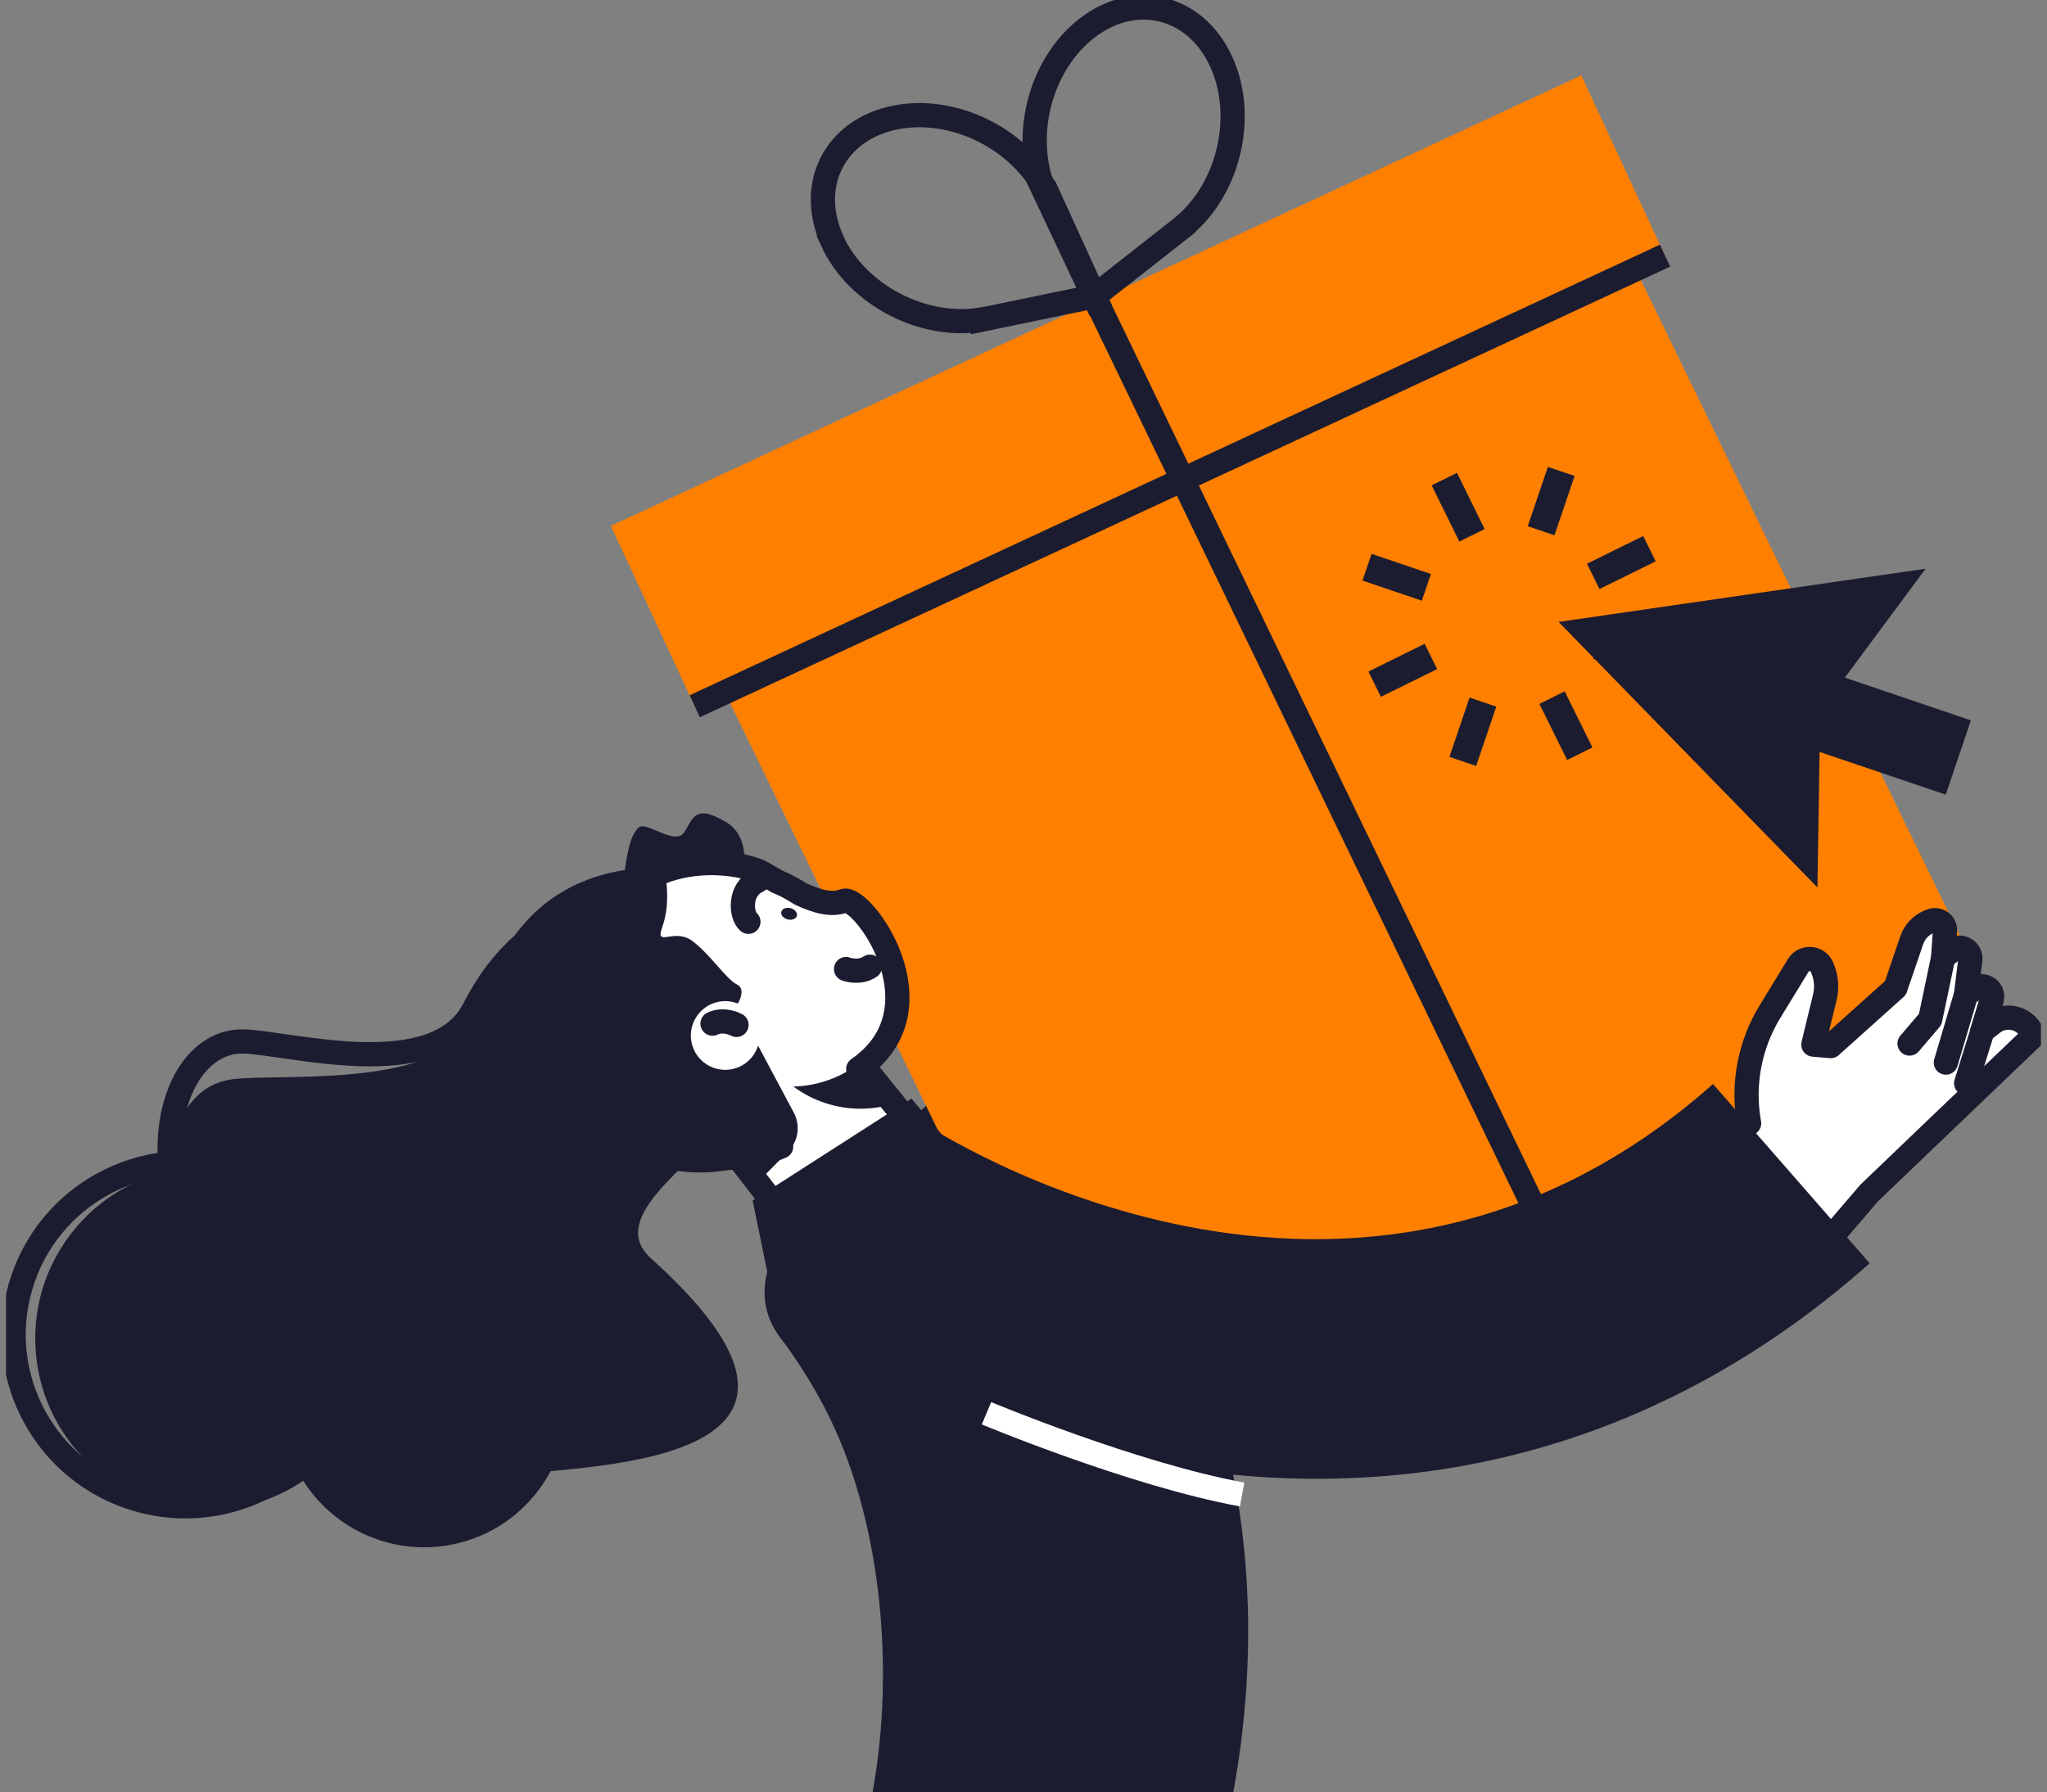 <svg width="169" height="148" viewBox="0 0 169 148" fill="none" xmlns="http://www.w3.org/2000/svg">
<rect x="0" y="0" width="169" height="148" fill="#808080" stroke="none"/>
<g clip-path="url(#clip0_2_2881)">
<path d="M101.828 148H72.04C73.963 137.414 72.643 125.023 68.124 116.329C66.886 113.945 65.566 111.966 64.384 110.41C62.361 107.74 62.809 104.1 65.454 101.616L81.737 86.356C82.851 87.253 108.942 108.773 101.822 148H101.828Z" fill="#1C1C31"/>
<path d="M130.551 6.226L50.437 43.427L57.355 58.323L137.47 21.122L130.551 6.226Z" fill="#FF8000"/>
<path d="M90.855 120.915L166.048 85.996L134.305 20.736L59.112 55.656L90.855 120.915Z" fill="#FF8000"/>
<path d="M137.467 21.11L57.357 58.32" stroke="#1C1C31" stroke-width="2"/>
<path d="M100.77 4.985C98.616 0.423 93.656 -0.753 89.691 2.365C85.788 5.42 84.313 11.47 86.311 16H86.305L90.313 24.495L97.701 18.695V18.683C101.51 15.527 102.892 9.453 100.77 4.979V4.985Z" stroke="#1C1C31" stroke-width="2"/>
<path d="M68.71 19.871C66.618 15.278 68.921 10.735 73.857 9.715C78.699 8.706 84.282 11.482 86.454 15.932H86.467L90.363 24.47L81.164 26.375V26.362C76.284 27.24 70.751 24.377 68.697 19.878L68.71 19.871Z" stroke="#1C1C31" stroke-width="2"/>
<path d="M90.338 24.483L128.361 103.272" stroke="#1C1C31" stroke-width="2"/>
<path d="M119.243 39.562L121.527 44.205" stroke="#1C1C31" stroke-width="2.33"/>
<path d="M112.863 46.838L117.761 48.5" stroke="#1C1C31" stroke-width="2.33"/>
<path d="M113.492 56.497L118.135 54.206" stroke="#1C1C31" stroke-width="2.33"/>
<path d="M120.768 62.875L122.429 57.977" stroke="#1C1C31" stroke-width="2.33"/>
<path d="M130.427 62.241L128.137 57.605" stroke="#1C1C31" stroke-width="2.33"/>
<path d="M136.813 54.965L131.909 53.304" stroke="#1C1C31" stroke-width="2.33"/>
<path d="M136.178 45.307L131.535 47.597" stroke="#1C1C31" stroke-width="2.33"/>
<path d="M128.896 38.928L127.234 43.826" stroke="#1C1C31" stroke-width="2.33"/>
<path d="M158.977 46.962L143.828 49.159L128.678 51.356L139.359 62.322L150.046 73.281L150.226 62.092L160.639 65.62L162.718 59.484L152.311 55.955L158.977 46.962Z" fill="#1C1C31"/>
<path d="M53.286 72.584C58.527 71.974 63.469 74.134 66.73 77.924C65.324 77.712 63.873 77.669 62.411 77.843C52.452 79.007 45.438 88.996 46.739 100.16C46.813 100.783 46.913 101.393 47.031 101.99C43.129 99.501 40.309 95.281 39.724 90.24C38.703 81.484 44.772 73.58 53.286 72.591V72.584Z" fill="#080717"/>
<path d="M60.319 77.88C57.319 75.155 45.525 70.842 39.133 83.332C35.952 89.543 24.052 86.139 20.162 86.002C14.131 85.79 10.745 97.049 18.568 107.081C20.815 109.962 29.765 119.677 32.479 118.899C35.193 118.121 61.147 123.984 46.987 104.218C43.334 99.121 58.701 95.238 64.956 86.32C66.021 84.807 64.403 81.59 60.319 77.874V77.88Z" stroke="#1C1C31" stroke-width="2" stroke-linecap="round" stroke-linejoin="round"/>
<path d="M62.168 73.518C58.135 71.122 43.876 68.564 39.805 82.99C37.782 90.165 23.622 88.585 19.241 89.114C12.444 89.929 11.436 102.525 22.664 111.873C25.888 114.561 38.305 123.38 41.143 122.079C43.987 120.779 74.473 122.559 53.747 103.913C48.4 99.102 64.639 92.312 69.438 81.72C70.253 79.922 67.651 76.766 62.168 73.511V73.518Z" fill="#1C1C31"/>
<path d="M28.801 118.526C24.388 124.992 15.562 126.66 9.095 122.241C2.629 117.829 0.961 109.004 5.38 102.538C9.793 96.072 18.618 94.404 25.085 98.822C31.552 103.235 33.22 112.06 28.801 118.526Z" fill="#1C1C31"/>
<path d="M28.915 114.185C31.113 106.67 26.801 98.797 19.286 96.599C11.77 94.402 3.895 98.712 1.698 106.227C-0.5 113.742 3.811 121.616 11.327 123.813C18.843 126.011 26.717 121.7 28.915 114.185Z" stroke="#1C1C31" stroke-width="2" stroke-linecap="round" stroke-linejoin="round"/>
<path d="M37.207 127.565C43.618 126.356 47.836 120.179 46.626 113.768C45.417 107.357 39.24 103.141 32.828 104.35C26.417 105.558 22.2 111.735 23.409 118.146C24.618 124.557 30.796 128.774 37.207 127.565Z" fill="#1C1C31"/>
<path d="M65.398 101.367L77.33 95.511L68.734 84.913L58.888 92.891L65.398 101.367Z" fill="white" stroke="#1C1C31" stroke-width="2" stroke-linecap="round" stroke-linejoin="round"/>
<path d="M51.693 76.791C51.693 76.791 59.573 76.698 60.376 75.198C61.172 73.698 62.573 69.423 59.921 67.867C57.27 66.311 57.232 67.674 56.454 68.763C55.676 69.846 53.305 67.736 52.708 68.346C52.11 68.956 51.855 69.939 51.569 71.937C51.282 73.928 51.693 76.791 51.693 76.791Z" fill="#1C1C31"/>
<path d="M64.49 94.678C61.67 95.854 58.371 95.985 55.241 94.783C48.917 92.362 45.836 85.486 48.046 79.312C51.668 69.186 61.241 71.097 62.965 72.105C63.369 72.342 63.761 72.566 64.141 72.784C64.826 73.07 65.467 73.412 66.07 73.804C67.477 74.464 68.678 74.775 69.649 74.395C71.137 73.81 78.089 83.264 70.857 88.274" fill="white"/>
<path d="M64.49 94.678C61.67 95.854 58.371 95.985 55.241 94.783C48.917 92.362 45.836 85.486 48.046 79.312C51.668 69.186 61.241 71.097 62.965 72.105C63.369 72.342 63.761 72.566 64.141 72.784C64.826 73.07 65.467 73.412 66.07 73.804C67.477 74.464 68.678 74.775 69.649 74.395C71.137 73.81 78.089 83.264 70.857 88.274" stroke="#1C1C31" stroke-width="2" stroke-linecap="round" stroke-linejoin="round"/>
<path d="M45.102 79.125C46.67 75.036 50.168 72.236 54.22 71.302C53.523 72.254 52.931 73.306 52.496 74.445C49.521 82.212 54.189 91.224 62.934 94.578C63.419 94.765 63.904 94.927 64.396 95.07C61.054 96.98 56.859 97.422 52.907 95.91C46.048 93.284 42.556 85.766 45.102 79.125Z" fill="#1C1C31"/>
<path d="M57.139 77.688C55.658 76.599 54.071 78.266 54.662 76.599C55.782 73.437 54.313 70.132 54.313 70.132C47.622 73.288 48.886 86.207 48.886 86.207L59.51 95.879L62.517 97.665L65.062 95.095C65.909 94.242 66.102 92.935 65.535 91.877L62.585 86.338C62.566 86.4 62.548 86.463 62.523 86.525C61.963 87.987 60.319 88.716 58.857 88.155C57.394 87.595 56.66 85.952 57.226 84.49C57.792 83.027 59.429 82.293 60.892 82.859C60.898 82.859 60.904 82.865 60.917 82.872C61.122 82.517 61.527 81.633 60.836 81.291C59.959 80.862 58.62 78.783 57.139 77.688Z" fill="#1C1C31"/>
<path d="M69.849 80.021C69.849 80.021 70.925 80.432 71.822 79.828" stroke="#1C1C31" stroke-width="2" stroke-linecap="round" stroke-linejoin="round"/>
<path d="M60.805 84.633C60.805 84.633 59.803 84.06 58.826 84.527" stroke="#1C1C31" stroke-width="2" stroke-linecap="round" stroke-linejoin="round"/>
<path d="M62.541 72.74C60.992 73.462 61.154 75.553 61.788 76.119" stroke="#1C1C31" stroke-width="2" stroke-linecap="round" stroke-linejoin="round"/>
<path d="M65.031 75.92C65.386 76.013 65.728 75.876 65.79 75.621C65.859 75.366 65.622 75.086 65.268 74.993C64.913 74.899 64.57 75.036 64.502 75.291C64.434 75.547 64.67 75.827 65.025 75.92H65.031Z" fill="#1C1C31"/>
<path d="M71.025 87.751L73.776 91.143C71.859 91.734 69.737 91.709 67.714 90.937C66.905 90.626 66.17 90.215 65.504 89.724C67.514 89.674 69.45 88.971 71.019 87.745L71.025 87.751Z" fill="#1C1C31"/>
<path d="M79.957 96.283L75.251 90.719L62.137 99.14L63.587 106.203L79.957 96.283Z" fill="#1C1C31"/>
<path d="M135.948 100.415L144.407 92.754L144.382 92.624C143.846 89.481 144.469 86.245 146.137 83.525L148.465 79.716C148.938 78.945 150.089 79.038 150.432 79.878L150.481 79.996C150.786 80.749 150.849 81.577 150.656 82.361L149.71 86.257L151.141 86.382L156.488 81.583L157.832 77.644C158.068 76.947 158.598 76.387 159.276 76.107L159.432 76.044C160.004 75.814 160.62 76.256 160.577 76.872L160.427 79.038L161.23 78.434C161.865 77.955 162.768 78.478 162.668 79.268L162.319 82.094L163.166 81.571C163.838 81.16 164.666 81.795 164.436 82.548L163.651 85.156L164.51 84.483C164.959 84.129 165.531 83.973 166.097 84.048C166.832 84.147 167.467 84.62 167.766 85.299L167.871 85.541L154.334 98.499L145.944 108.288" fill="white"/>
<path d="M135.948 100.415L144.407 92.754L144.382 92.624C143.846 89.481 144.469 86.245 146.137 83.525L148.465 79.716C148.938 78.945 150.089 79.038 150.432 79.878L150.481 79.996C150.786 80.749 150.849 81.577 150.656 82.361L149.71 86.257L151.141 86.382L156.488 81.583L157.832 77.644C158.068 76.947 158.598 76.387 159.276 76.107L159.432 76.044C160.004 75.814 160.62 76.256 160.577 76.872L160.427 79.038L161.23 78.434C161.865 77.955 162.768 78.478 162.668 79.268L162.319 82.094L163.166 81.571C163.838 81.16 164.666 81.795 164.436 82.548L163.651 85.156L164.51 84.483C164.959 84.129 165.531 83.973 166.097 84.048C166.832 84.147 167.467 84.62 167.766 85.299L167.871 85.541L154.334 98.499L145.944 108.288" stroke="#1C1C31" stroke-width="2" stroke-linecap="round" stroke-linejoin="round"/>
<path d="M157.651 86.17L159.357 84.172L160.434 79.044" fill="white"/>
<path d="M157.651 86.17L159.357 84.172L160.434 79.044" stroke="#1C1C31" stroke-width="2" stroke-linecap="round" stroke-linejoin="round"/>
<path d="M162.326 82.1L160.651 87.744" stroke="#1C1C31" stroke-width="2" stroke-linecap="round" stroke-linejoin="round"/>
<path d="M163.664 85.162L162.326 89.45" stroke="#1C1C31" stroke-width="2" stroke-linecap="round" stroke-linejoin="round"/>
<path d="M77.498 115.563C69.911 112.395 65.18 109.228 64.876 109.016L70.403 100.789L75.904 92.543C77.355 93.507 111.705 115.905 141.425 89.512L154.359 104.317C137.218 119.54 116.218 125.153 93.624 120.548C87.469 119.291 81.985 117.424 77.504 115.557L77.498 115.563Z" fill="#1C1C31"/>
<path d="M81.444 116.702C81.444 116.702 93.512 121.749 102.55 123.411" stroke="white" stroke-width="2"/>
</g>
<defs>
<clipPath id="clip0_2_2881">
<rect width="168" height="148" fill="white" transform="translate(0.5)"/>
</clipPath>
</defs>
</svg>
